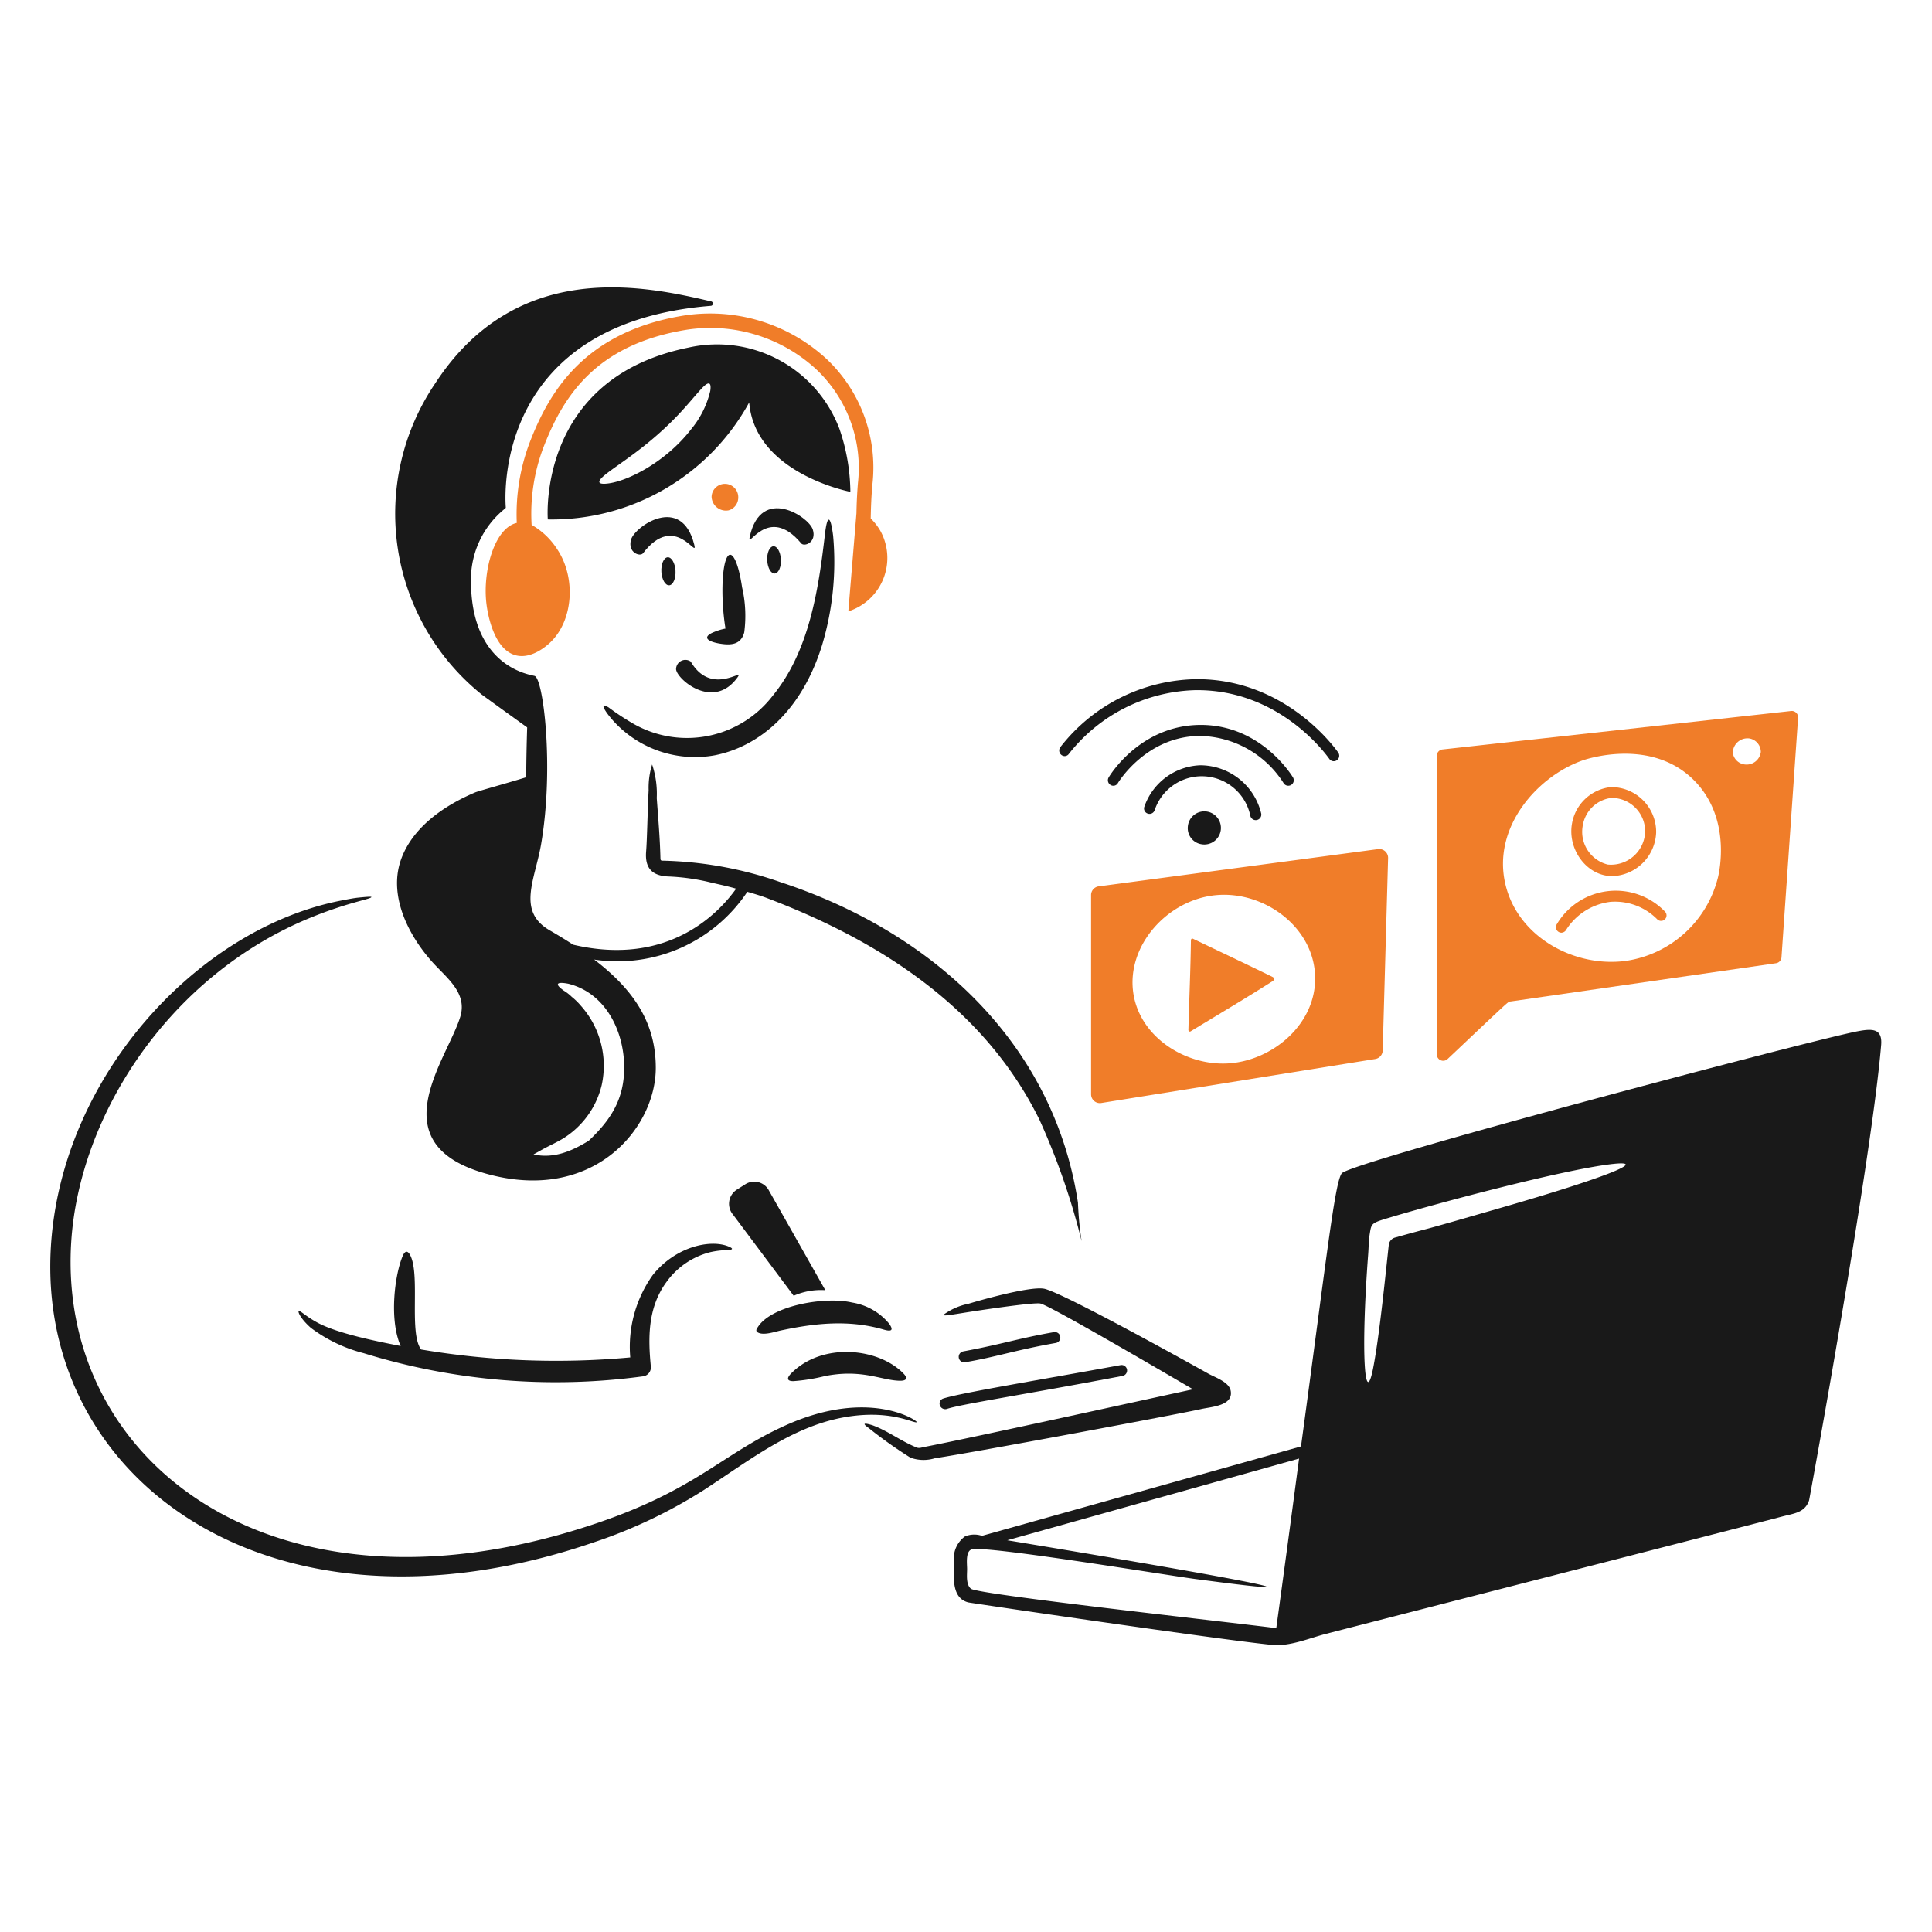 <?xml version="1.0" encoding="UTF-8"?> <svg xmlns="http://www.w3.org/2000/svg" viewBox="-0.5 -0.5 400 400" height="400" width="400"><path d="m284.852 175.297 -57.897 7.717a1.811 1.811 0 0 0 -1.558 1.796v41.263a1.819 1.819 0 0 0 2.079 1.796l56.776 -9.117a1.833 1.833 0 0 0 1.52 -1.718l1.119 -39.864a1.829 1.829 0 0 0 -2.039 -1.871Zm-31.268 44.381c-8.596 0.423 -17.869 -5.319 -19.391 -14.234 -1.716 -10.035 7.036 -19.79 17.273 -20.63 9.756 -0.798 19.908 6.518 20.311 16.672 0.397 9.997 -8.876 17.736 -18.192 18.192Z" fill="#f07d29" stroke-width="1"></path><path d="M333.313 180.895c-5.301 0 -9.281 -5.532 -8.357 -10.837a9.157 9.157 0 0 1 8.038 -7.597 9.291 9.291 0 0 1 9.394 9.357 9.394 9.394 0 0 1 -9.075 9.077Zm-0.2 -16.193a6.833 6.833 0 0 0 -5.917 5.718 6.982 6.982 0 0 0 5.157 8.076 7.072 7.072 0 0 0 7.757 -6.797 6.929 6.929 0 0 0 -6.996 -6.996Z" fill="#f07d29" stroke-width="1"></path><path d="M322.757 192.609a1.145 1.145 0 0 1 -0.96 -1.72 14.182 14.182 0 0 1 22.43 -2.639 1.131 1.131 0 1 1 -1.638 1.56 12.285 12.285 0 0 0 -9.678 -3.591 12.666 12.666 0 0 0 -9.155 5.797 1.197 1.197 0 0 1 -0.999 0.593Z" fill="#f07d29" stroke-width="1"></path><path d="M245.549 212.641c0.16 -6.159 0.439 -12.273 0.519 -18.432 0 -0.281 0.2 -0.481 0.399 -0.361 5.518 2.639 11.098 5.271 16.592 7.958a0.487 0.487 0 0 1 0.04 0.758c-5.644 3.591 -11.395 6.998 -17.113 10.476 -0.237 0.122 -0.477 -0.08 -0.437 -0.399Z" fill="#f07d29" stroke-width="1"></path><path d="m370.298 146.708 -72.131 7.956a1.339 1.339 0 0 0 -1.197 1.321v61.813a1.327 1.327 0 0 0 2.238 0.96c13.243 -12.519 12.463 -11.832 13.035 -11.914l54.936 -7.916a1.329 1.329 0 0 0 1.161 -1.241l3.437 -49.62a1.313 1.313 0 0 0 -1.48 -1.359Zm-15.114 34.466a23.092 23.092 0 0 1 -19.112 17.273c-10.516 1.397 -22.228 -4.838 -24.87 -15.761 -2.875 -11.876 6.641 -22.534 16.074 -25.789 0.599 -0.2 14.149 -4.788 23.03 4.237 7.673 7.808 5.159 18.881 4.878 20.04Zm5.638 -23.391a2.833 2.833 0 0 1 -2.56 -2.394 3.03 3.03 0 0 1 3.479 -2.993 2.849 2.849 0 0 1 2.318 2.793 2.969 2.969 0 0 1 -3.238 2.594Z" fill="#f07d29" stroke-width="1"></path><path d="M181.814 109.484a11.515 11.515 0 0 0 -2.039 -2.639c0.04 -2.159 0.118 -4.559 0.359 -7.116a30.907 30.907 0 0 0 -9.636 -26.031 35.547 35.547 0 0 0 -29.348 -8.876C120.44 68.147 113.117 80.732 109.085 91.331a42.023 42.023 0 0 0 -2.594 16.433c-4.638 1.039 -7.106 10.029 -6.278 16.758 0.128 1.037 1.207 9.484 6.159 10.675 3.244 0.78 6.354 -2.043 6.917 -2.56 4.896 -4.503 5.536 -13.446 1.596 -19.391a15.28 15.28 0 0 0 -5.319 -5.079A38.703 38.703 0 0 1 111.92 92.368c3.99 -10.438 10.637 -21.496 29.708 -24.59a32.345 32.345 0 0 1 26.789 8.118 28.016 28.016 0 0 1 8.72 23.511c-0.2 2.318 -0.279 4.389 -0.319 6.358 -0.561 6.757 -1.121 13.514 -1.68 20.311a11.609 11.609 0 0 0 6.677 -16.592Z" fill="#f07d29" stroke-width="1"></path><path d="M150.347 105.164a2.973 2.973 0 0 1 -3.519 -2.793 2.761 2.761 0 1 1 5.518 0.2 2.757 2.757 0 0 1 -1.999 2.594Z" fill="#f07d29" stroke-width="1"></path><path d="M245.429 170.618a3.368 3.368 0 0 0 2.839 3.679 3.431 3.431 0 1 0 -2.839 -3.679Z" fill="#191919" stroke-width="1"></path><path d="M258.382 168.46a1.151 1.151 0 0 0 2.24 -0.521 13.001 13.001 0 0 0 -12.676 -9.995 12.756 12.756 0 0 0 -11.515 8.557 1.107 1.107 0 0 0 0.68 1.438 1.117 1.117 0 0 0 1.44 -0.68 10.278 10.278 0 0 1 19.83 1.197Z" fill="#191919" stroke-width="1"></path><path d="M265.221 161.581a1.139 1.139 0 1 0 1.959 -1.159c-0.277 -0.441 -6.637 -10.835 -19.074 -10.835h-0.04c-12.475 0.04 -18.781 10.442 -19.032 10.875a1.143 1.143 0 0 0 0.399 1.56 1.083 1.083 0 0 0 1.518 -0.399c0.042 -0.078 5.879 -9.756 17.073 -9.756h0.04a20.985 20.985 0 0 1 17.157 9.714Z" fill="#191919" stroke-width="1"></path><path d="M220.799 155.584a34.426 34.426 0 0 1 26.228 -13.195H247.38c16.792 0 26.286 12.768 27.347 14.234a1.107 1.107 0 0 0 0.92 0.481 1.141 1.141 0 0 0 0.92 -1.796c-1.105 -1.57 -11.274 -15.194 -29.187 -15.194a36.297 36.297 0 0 0 -28.349 14.075 1.155 1.155 0 0 0 0.2 1.596 1.061 1.061 0 0 0 1.568 -0.201Z" fill="#191919" stroke-width="1"></path><path d="M99.247 143.309c2.005 1.474 7.078 5.119 9.396 6.797a398.082 398.082 0 0 0 -0.2 10.316c-3.439 1.079 -9.837 2.835 -10.516 3.118 -6.256 2.633 -12.828 7.04 -15.314 13.676 -2.831 7.559 1.397 15.914 6.438 21.51 2.917 3.24 7.228 6.316 5.758 11.236 -2.615 8.752 -17.031 26.224 5.237 32.507 22.232 6.272 35.226 -9.357 35.226 -21.871 0 -9.115 -4.317 -15.992 -12.754 -22.43A32.297 32.297 0 0 0 154.225 184.138c1.361 0.399 2.759 0.798 4.12 1.319 23.409 8.892 45.003 22.761 56.377 45.903a145.236 145.236 0 0 1 8.718 25.103 69.3 69.3 0 0 1 -0.76 -7.956c-5.007 -32.977 -30.005 -56.002 -61.616 -66.374a78.775 78.775 0 0 0 -24.391 -4.439c-0.443 0 -0.429 -0.211 -0.441 -0.638 -0.1 -4.124 -0.465 -8.239 -0.758 -12.315a19.044 19.044 0 0 0 -0.96 -6.959 16.052 16.052 0 0 0 -0.72 5.319c-0.215 3.926 -0.323 10.32 -0.521 12.674 -0.295 3.561 1.323 5.099 4.758 5.199a44.193 44.193 0 0 1 8.638 1.239c1.71 0.399 3.477 0.76 5.237 1.279 -3.519 4.96 -13.995 16.233 -33.745 11.597a101.925 101.925 0 0 0 -4.838 -2.961c-6.869 -3.972 -3.068 -10.446 -1.796 -17.831 2.763 -16.096 0.399 -34.95 -1.44 -34.867 -0.2 -0.2 -12.934 -1.365 -13.073 -19.351a18.793 18.793 0 0 1 7.036 -15.274 0.323 0.323 0 0 0 0.16 -0.361c-0.239 -3.192 -1.672 -38.085 42.464 -41.622a0.463 0.463 0 0 0 0.04 -0.92c-13.783 -3.244 -40.189 -8.96 -57.097 16.957a48.08 48.08 0 0 0 9.63 64.448Zm12.872 94.002c1.353 -0.734 2.793 -1.367 4.118 -2.195a17.899 17.899 0 0 0 7.836 -10.957 18.655 18.655 0 0 0 -4.277 -16.393 13.945 13.945 0 0 0 -1.919 -1.879 9.065 9.065 0 0 0 -1.64 -1.279c-1.915 -1.351 -1.596 -1.919 0.92 -1.44 8.732 2.185 12.357 11.872 11.435 19.792 -0.622 5.355 -3.358 9.075 -7.196 12.714 -3.519 2.159 -7.198 3.759 -11.435 2.839 0.722 -0.403 1.438 -0.81 2.159 -1.203Z" fill="#191919" stroke-width="1"></path><path d="M125.486 145.948c-0.485 -0.271 -0.84 -0.439 -0.96 -0.359 -0.279 0.12 0.138 1.017 1.56 2.717a22.841 22.841 0 0 0 21.47 7.557c9.091 -1.823 17.955 -9.075 22.19 -22.943a59.77 59.77 0 0 0 2.24 -22.544c-0.519 -4.124 -1.197 -4.479 -1.68 -0.361 -1.329 11.475 -3.238 24.311 -10.837 33.546a22.37 22.37 0 0 1 -28.868 5.76 52.748 52.748 0 0 1 -5.117 -3.374Z" fill="#191919" stroke-width="1"></path><path d="M146.788 130.595c-2.097 1.107 -0.11 1.935 2.28 2.238 2.081 0.265 3.88 -0.038 4.517 -2.394a26.192 26.192 0 0 0 -0.439 -9.317c-0.812 -5.516 -2.256 -8.203 -3.24 -5.997s-1.119 8.477 -0.279 14.033c0.04 0.162 0.04 0.361 0.08 0.481a12.395 12.395 0 0 0 -2.919 0.956Z" fill="#191919" stroke-width="1"></path><path d="M158.343 115.56c0.1 1.56 0.798 2.761 1.596 2.679 0.76 -0.078 1.339 -1.397 1.239 -2.959s-0.798 -2.761 -1.596 -2.679c-0.758 0.078 -1.339 1.4 -1.239 2.959Z" fill="#191919" stroke-width="1"></path><path d="M136.432 117.92c0.102 1.596 0.84 2.839 1.64 2.759s1.381 -1.442 1.281 -3.04 -0.84 -2.839 -1.64 -2.759 -1.381 1.442 -1.281 3.04Z" fill="#191919" stroke-width="1"></path><path d="M130.156 111.203c-0.778 2.713 1.873 3.633 2.478 2.839 6.651 -8.728 11.439 1.558 10.597 -1.796 -2.631 -10.484 -12.295 -3.769 -13.075 -1.043Z" fill="#191919" stroke-width="1"></path><path d="M165.386 112.001c0.634 0.764 3.238 -0.2 2.394 -2.879s-10.657 -9.071 -13.033 1.397c-0.754 3.324 3.635 -6.917 10.639 1.482Z" fill="#191919" stroke-width="1"></path><path d="M142.511 136.472a1.933 1.933 0 0 0 -3.038 1.56c0.078 2.039 7.709 8.658 12.714 1.72 1.61 -2.232 -5.371 4.102 -9.676 -3.28Z" fill="#191919" stroke-width="1"></path><path d="M142.07 71.459C110.523 77.829 112.917 107.044 112.917 107.044a46.589 46.589 0 0 0 41.696 -24.229C155.809 97.567 175.56 101.326 175.56 101.326a41.097 41.097 0 0 0 -2.278 -13.073 27.072 27.072 0 0 0 -31.212 -16.794Zm4.479 8.995a19.377 19.377 0 0 1 -3.99 7.958c-5.279 6.833 -13.438 10.943 -17.634 11.234 -1.718 0.122 -1.7 -0.497 -0.439 -1.596 2.456 -2.145 8.778 -5.684 15.362 -12.594 2.394 -2.52 4.158 -4.8 5.317 -5.919s1.648 -0.758 1.385 0.918Z" fill="#191919" stroke-width="1"></path><path d="M384.171 213c-9.975 1.895 -105.154 27.132 -106.876 29.428 -1.448 1.937 -3.074 17.051 -8.437 56.538l-66.052 18.512a5.019 5.019 0 0 0 -3.519 0.12 5.628 5.628 0 0 0 -2.278 5.187c-0.076 3.515 -0.459 7.581 2.959 8.477 0.451 0.118 52.213 7.745 62.934 8.798 3.639 0.357 7.713 -1.414 11.236 -2.32 0.219 -0.056 88.867 -22.805 94.364 -24.269 2.314 -0.618 4.716 -0.76 5.556 -3.36 0.066 -0.2 12.9 -70.16 14.915 -94.242 0.283 -3.401 -1.742 -3.445 -4.8 -2.869Zm-120.432 123.59c-10.996 -1.397 -61.769 -6.965 -63.214 -8.158 -1.075 -0.886 -0.798 -2.879 -0.798 -4.078 0 -1.119 -0.399 -3.916 1.159 -4.118 4.239 -0.553 39.623 5.321 46.22 6.196 36.684 4.876 -2.649 -2.025 -39.064 -8.036l60.417 -16.914a6616.144 6616.144 0 0 1 -4.72 35.106Zm47.262 -87.245c-21.133 6.115 -12.553 3.547 -22.681 6.384a1.78 1.78 0 0 0 -1.287 1.512c-0.561 4.944 -1.873 18.498 -3.222 25.44 -1.656 8.515 -2.669 -2.017 -1.039 -23.589 0.102 -1.361 0.098 -2.731 0.319 -4.12 0.367 -2.3 0.305 -2.248 4.559 -3.517 9.975 -2.979 34.988 -9.652 45.3 -10.917 8.632 -1.047 -1.251 2.819 -21.947 8.806Z" fill="#191919" stroke-width="1"></path><path d="M189.292 293.967c0.694 0 -9.436 -7.338 -27.15 0.64 -13.183 5.937 -18.404 13.257 -39.144 20.271 -66.31 22.432 -111.64 -12.413 -108.755 -58.216 1.654 -26.256 20.227 -55.22 49.66 -67.212 7.581 -3.088 12.195 -3.759 12.475 -4.19 0.162 -0.16 -0.674 -0.118 -2.637 0.08 -0.998 0.102 -2.236 0.339 -3.759 0.64C41.913 191.52 14.763 219.45 10.484 252.864c-6.536 50.956 43.407 89.528 112.155 65.893a103.036 103.036 0 0 0 22.631 -10.795c10.149 -6.607 19.246 -13.885 30.907 -15.314 8.223 -1.007 12.455 1.54 13.115 1.319Z" fill="#191919" stroke-width="1"></path><path d="M170.259 284.411c7.681 -1.526 11.639 0.864 15.473 0.96 1.397 0.036 1.819 -0.459 0.84 -1.478 -5.087 -5.297 -16.774 -6.611 -23.27 -0.04 -0.976 0.986 -0.88 1.632 0.519 1.596a37.983 37.983 0 0 0 6.438 -1.037Z" fill="#191919" stroke-width="1"></path><path d="M156.344 275.336c1.167 0.746 3.563 -0.104 4.758 -0.361 6.783 -1.45 13.949 -2.348 21.346 -0.2 1.53 0.445 2.161 0.239 1.159 -1.197a12.497 12.497 0 0 0 -7.677 -4.399c-5.586 -1.317 -16.744 0.608 -19.551 5.119 -0.395 0.517 -0.353 0.834 -0.036 1.037Z" fill="#191919" stroke-width="1"></path><path d="M82.455 278.175c-5.095 -0.998 -13.085 -2.594 -17.233 -4.838 -2.394 -1.295 -3.479 -2.48 -3.838 -2.394 -0.281 0 0.168 1.43 2.478 3.479a31.02 31.02 0 0 0 10.917 5.237 134.497 134.497 0 0 0 57.855 4.798 1.867 1.867 0 0 0 1.614 -2.035c-0.565 -5.807 -0.694 -12.13 3.224 -17.476a15.97 15.97 0 0 1 9.077 -6.198c2.637 -0.599 4.279 -0.319 4.479 -0.638 0.12 -0.12 -0.154 -0.337 -0.84 -0.599 -3.763 -1.436 -10.853 0.104 -15.561 5.997a25.604 25.604 0 0 0 -4.638 17.033 168.161 168.161 0 0 1 -43.303 -1.64c-2.498 -3.332 -0.241 -14.941 -2.119 -19.232 -0.561 -1.279 -1.159 -1.359 -1.68 -0.16 -1.646 3.808 -2.867 13.185 -0.431 18.665Z" fill="#191919" stroke-width="1"></path><path d="M248.106 291.248c2.039 -0.487 6.773 -0.634 6.198 -3.791 -0.333 -1.835 -3.192 -2.755 -4.638 -3.557 -2.282 -1.275 -30.51 -17.025 -34.067 -17.594 -3.222 -0.515 -14.3 2.733 -15.561 3.12a13.125 13.125 0 0 0 -5.197 2.278c-0.04 0.319 1.438 0.04 4.958 -0.521 1.271 -0.2 13.674 -2.119 15.114 -1.796 2.234 0.499 30.787 17.315 31.587 17.756 -8.756 1.879 -45.773 10.037 -55.539 11.916 -0.716 0.138 -1.079 0.319 -1.596 0.16 -3.24 -1.281 -5.957 -3.439 -9.237 -4.638 -1.696 -0.517 -2.238 -0.461 -0.798 0.559a93.43 93.43 0 0 0 8.676 6.159 7.98 7.98 0 0 0 5.039 0.12c8.918 -1.343 51.94 -9.422 55.06 -10.171Z" fill="#191919" stroke-width="1"></path><path d="M170.373 266.62 158.585 245.784a3.443 3.443 0 0 0 -4.798 -1.079l-1.76 1.119a3.463 3.463 0 0 0 -0.76 5.157l12.555 16.794a13.993 13.993 0 0 1 6.552 -1.155Z" fill="#191919" stroke-width="1"></path><path d="M194.09 290.45a1.173 1.173 0 0 0 1.438 0.758c2.993 -0.998 15.419 -2.859 36.387 -6.837a1.155 1.155 0 0 0 0.92 -1.319 1.141 1.141 0 0 0 -1.321 -0.92c-16.223 2.979 -33.091 5.746 -36.708 6.917a1.077 1.077 0 0 0 -0.716 1.4Z" fill="#191919" stroke-width="1"></path><path d="M199.366 281.532c6.466 -1.101 10.268 -2.486 18.753 -3.99a1.137 1.137 0 0 0 -0.399 -2.238c-7.581 1.333 -10.526 2.45 -18.793 3.99a1.149 1.149 0 0 0 0.2 2.278 0.507 0.507 0 0 1 0.239 -0.04Z" fill="#191919" stroke-width="1"></path></svg> 